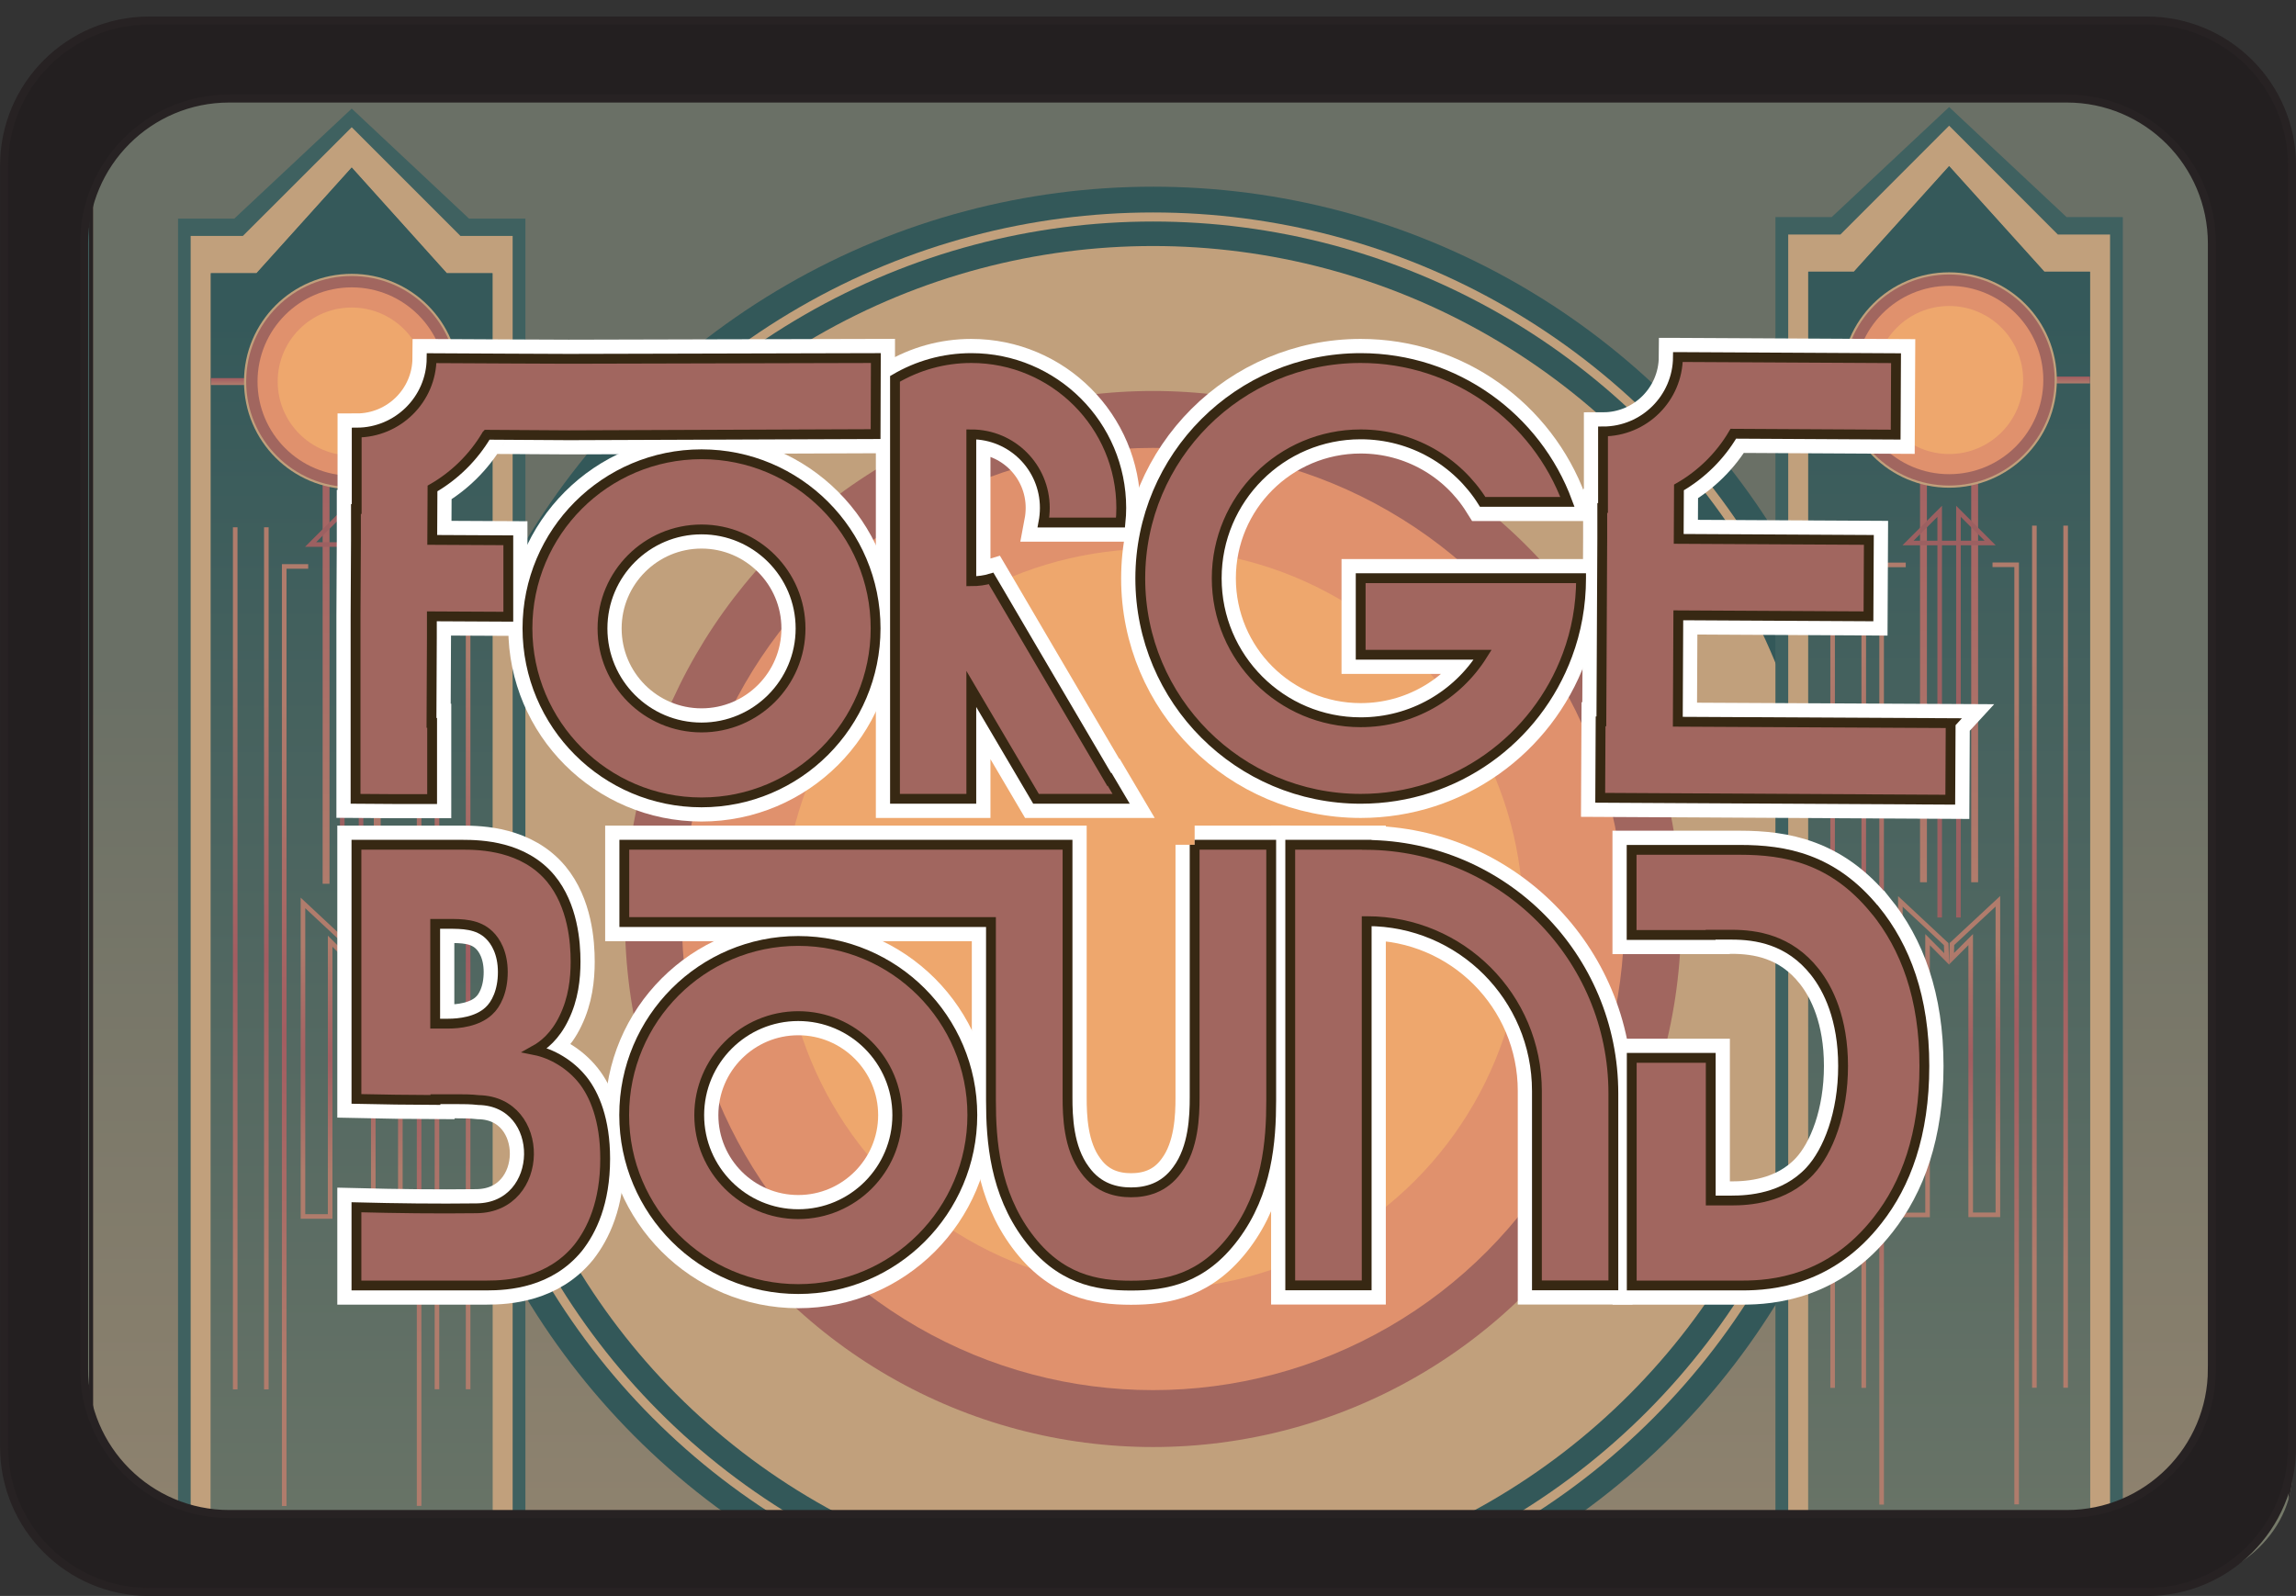 <?xml version="1.0" encoding="UTF-8"?>
<svg xmlns="http://www.w3.org/2000/svg" xmlns:xlink="http://www.w3.org/1999/xlink" viewBox="0 0 179.91 125.07">
  <rect x="0" y="0" width="179.91" height="125.07" fill="#333333" stroke="none"/>
  <defs>
    <style>
      .cls-1 {
        fill: #b99278;
      }

      .cls-1, .cls-2, .cls-3, .cls-4, .cls-5, .cls-6, .cls-7, .cls-8, .cls-9, .cls-10, .cls-11 {
        stroke-width: 0px;
      }

      .cls-12 {
        stroke: #9c6061;
      }

      .cls-12, .cls-13, .cls-14, .cls-15, .cls-16, .cls-17, .cls-18, .cls-19, .cls-20, .cls-21, .cls-22, .cls-23, .cls-24, .cls-25, .cls-26, .cls-27, .cls-28, .cls-29, .cls-30, .cls-31, .cls-32, .cls-33, .cls-34, .cls-35, .cls-36, .cls-37, .cls-38, .cls-39 {
        stroke-miterlimit: 10;
      }

      .cls-12, .cls-13, .cls-14, .cls-15, .cls-16, .cls-17, .cls-19, .cls-20, .cls-6, .cls-21, .cls-22, .cls-23, .cls-25, .cls-27, .cls-28, .cls-29, .cls-30, .cls-31, .cls-32, .cls-33, .cls-35, .cls-37, .cls-38, .cls-39 {
        fill: none;
      }

      .cls-12, .cls-14, .cls-15, .cls-16, .cls-17, .cls-21, .cls-22, .cls-23, .cls-25, .cls-28, .cls-29, .cls-31, .cls-32, .cls-33, .cls-35, .cls-37, .cls-38 {
        stroke-width: .36px;
      }

      .cls-13 {
        stroke: url(#linear-gradient-10);
      }

      .cls-13, .cls-19, .cls-20, .cls-27, .cls-30, .cls-39 {
        stroke-width: .54px;
      }

      .cls-14 {
        stroke: url(#radial-gradient-15);
      }

      .cls-15 {
        stroke: url(#radial-gradient-10);
      }

      .cls-16 {
        stroke: url(#radial-gradient-5);
      }

      .cls-2 {
        fill: #e0916d;
      }

      .cls-3 {
        fill: url(#linear-gradient-7);
      }

      .cls-3, .cls-10 {
        mix-blend-mode: color;
        opacity: .81;
      }

      .cls-17 {
        stroke: url(#radial-gradient-4);
      }

      .cls-4 {
        fill: #eea76d;
      }

      .cls-5 {
        fill: #c1a07c;
      }

      .cls-18 {
        stroke: #372813;
        stroke-width: .77px;
      }

      .cls-18, .cls-7, .cls-36 {
        fill: #a1665f;
      }

      .cls-19 {
        stroke: url(#linear-gradient-9);
      }

      .cls-40 {
        isolation: isolate;
      }

      .cls-20 {
        stroke: url(#linear-gradient-4);
      }

      .cls-21 {
        stroke: url(#radial-gradient-2);
      }

      .cls-22 {
        stroke: url(#radial-gradient-14);
      }

      .cls-23 {
        stroke: url(#radial-gradient-12);
      }

      .cls-8 {
        fill: #335859;
      }

      .cls-9 {
        fill: #3f6160;
      }

      .cls-10 {
        fill: url(#linear-gradient-3);
      }

      .cls-24, .cls-26 {
        stroke-width: .63px;
      }

      .cls-24, .cls-26, .cls-34 {
        stroke: #272223;
      }

      .cls-24, .cls-34 {
        fill: #231f20;
      }

      .cls-25 {
        stroke: url(#radial-gradient);
      }

      .cls-41 {
        clip-path: url(#clippath);
      }

      .cls-26 {
        fill: url(#linear-gradient);
      }

      .cls-27 {
        stroke: url(#linear-gradient-6);
      }

      .cls-28 {
        stroke: url(#radial-gradient-8);
      }

      .cls-29 {
        stroke: url(#radial-gradient-3);
      }

      .cls-30 {
        stroke: url(#linear-gradient-8);
      }

      .cls-31 {
        stroke: url(#radial-gradient-7);
      }

      .cls-32 {
        stroke: url(#radial-gradient-16);
      }

      .cls-33 {
        stroke: url(#radial-gradient-9);
      }

      .cls-34 {
        stroke-width: .63px;
      }

      .cls-11 {
        fill: url(#linear-gradient-2);
        opacity: .59;
      }

      .cls-35 {
        stroke: url(#radial-gradient-6);
      }

      .cls-36 {
        stroke: #fff;
        stroke-width: 3px;
      }

      .cls-37 {
        stroke: url(#radial-gradient-11);
      }

      .cls-38 {
        stroke: url(#radial-gradient-13);
      }

      .cls-39 {
        stroke: url(#linear-gradient-5);
      }
    </style>
    <clipPath id="clippath">
      <path class="cls-6" d="M169.36,0H11.35C5.67,0,1.06,4.04,1.06,9.03v106.21c0,4.99,4.61,9.03,10.29,9.03h158.01c5.68,0,10.29-4.05,10.29-9.03V9.03c0-4.99-4.61-9.03-10.29-9.03Z"/>
    </clipPath>
    <linearGradient id="linear-gradient" x1="90.35" y1="1.96" x2="90.35" y2="251.4" gradientUnits="userSpaceOnUse">
      <stop offset="0" stop-color="#335859"/>
      <stop offset="1" stop-color="#c1a07c"/>
    </linearGradient>
    <linearGradient id="linear-gradient-2" x1="90.35" y1="53.49" x2="90.35" y2="205.98" xlink:href="#linear-gradient"/>
    <linearGradient id="linear-gradient-3" x1="152.73" y1="25.57" x2="152.73" y2="235.95" xlink:href="#linear-gradient"/>
    <linearGradient id="linear-gradient-4" x1="152.73" y1="29.51" x2="152.73" y2="30.05" gradientUnits="userSpaceOnUse">
      <stop offset="0" stop-color="#a25d61"/>
      <stop offset="1" stop-color="#b07c6c"/>
    </linearGradient>
    <linearGradient id="linear-gradient-5" x1="150.72" y1="29.78" x2="150.72" y2="69.14" xlink:href="#linear-gradient-4"/>
    <linearGradient id="linear-gradient-6" x1="154.73" y1="29.78" x2="154.73" y2="69.14" xlink:href="#linear-gradient-4"/>
    <radialGradient id="radial-gradient" cx="161.86" cy="74.97" fx="161.86" fy="74.97" r="23.89" gradientUnits="userSpaceOnUse">
      <stop offset="0" stop-color="#a25d61"/>
      <stop offset="1" stop-color="#b07c6c"/>
    </radialGradient>
    <radialGradient id="radial-gradient-2" cx="159.41" fx="159.41" xlink:href="#radial-gradient"/>
    <radialGradient id="radial-gradient-3" cx="157.16" cy="80.98" fx="157.16" fy="80.98" r="26.11" xlink:href="#radial-gradient"/>
    <radialGradient id="radial-gradient-4" cx="154.73" cy="82.8" fx="154.73" fy="82.8" r="9.01" xlink:href="#radial-gradient"/>
    <radialGradient id="radial-gradient-5" cx="143.6" cy="74.98" fx="143.6" fy="74.98" r="23.89" xlink:href="#radial-gradient"/>
    <radialGradient id="radial-gradient-6" cx="146.04" cy="74.98" fx="146.04" fy="74.98" r="23.89" xlink:href="#radial-gradient"/>
    <radialGradient id="radial-gradient-7" cx="148.29" cy="81" fx="148.29" fy="81" r="26.11" xlink:href="#radial-gradient"/>
    <radialGradient id="radial-gradient-8" cx="150.73" cy="82.81" fx="150.73" fy="82.81" r="9.01" xlink:href="#radial-gradient"/>
    <linearGradient id="linear-gradient-7" x1="27.56" y1="25.69" x2="27.56" y2="236.06" xlink:href="#linear-gradient"/>
    <linearGradient id="linear-gradient-8" x1="27.56" y1="29.63" x2="27.56" y2="30.17" xlink:href="#linear-gradient-4"/>
    <linearGradient id="linear-gradient-9" x1="25.55" y1="29.9" x2="25.55" y2="69.26" xlink:href="#linear-gradient-4"/>
    <linearGradient id="linear-gradient-10" x1="29.56" y1="29.9" x2="29.56" y2="69.26" xlink:href="#linear-gradient-4"/>
    <radialGradient id="radial-gradient-9" cx="36.68" cy="75.08" fx="36.68" fy="75.08" r="23.89" xlink:href="#radial-gradient"/>
    <radialGradient id="radial-gradient-10" cx="34.24" cy="75.08" fx="34.24" fy="75.08" r="23.89" xlink:href="#radial-gradient"/>
    <radialGradient id="radial-gradient-11" cx="31.99" cy="81.1" fx="31.99" fy="81.1" r="26.11" xlink:href="#radial-gradient"/>
    <radialGradient id="radial-gradient-12" cx="29.55" cy="82.91" fx="29.55" fy="82.91" r="9.01" xlink:href="#radial-gradient"/>
    <radialGradient id="radial-gradient-13" cx="18.43" cy="75.1" fx="18.43" fy="75.1" r="23.89" xlink:href="#radial-gradient"/>
    <radialGradient id="radial-gradient-14" cx="20.87" cy="75.1" fx="20.87" fy="75.1" r="23.89" xlink:href="#radial-gradient"/>
    <radialGradient id="radial-gradient-15" cx="23.12" cy="81.12" fx="23.12" fy="81.12" r="26.11" xlink:href="#radial-gradient"/>
    <radialGradient id="radial-gradient-16" cx="25.56" cy="82.93" fx="25.56" fy="82.93" r="9.01" xlink:href="#radial-gradient"/>
  </defs>
  <g class="cls-40">
    <g id="Layer_2" data-name="Layer 2">
      <g id="Backing">
        <g class="cls-41">
          <path class="cls-26" d="M168.31,1.96H12.39C6.13,1.96,1.06,7.03,1.06,13.29v226.78c0,6.26,5.07,11.33,11.33,11.33h155.92c6.26,0,11.33-5.07,11.33-11.33V13.29c0-6.26-5.07-11.33-11.33-11.33ZM173.39,235.58c0,.1,0,.21,0,.31-.15,5.52-4.6,9.97-10.12,10.12-.1.01-.21.01-.31.01H17.75c-.1,0-.21,0-.31-.01-5.51-.15-9.96-4.6-10.12-10.12-.01-.1-.01-.21-.01-.31V18.14c0-.1,0-.21.01-.31.16-5.52,4.61-9.97,10.12-10.13.1,0,.21,0,.31,0h145.2c.1,0,.21,0,.31,0,5.52.16,9.97,4.61,10.12,10.13,0,.1,0,.21,0,.31v217.44Z"/>
          <path class="cls-24" d="M173.39,15.33v217.44c0,.1,0,.21,0,.31-.15,5.52-4.6,9.97-10.12,10.12-.1.01-.21.01-.31.01H17.75c-.1,0-.21,0-.31-.01-5.51-.15-9.96-4.6-10.12-10.12-.01-.1-.01-.21-.01-.31V15.33c0-.1,0-.21.01-.31.16-5.52,4.61-9.97,10.12-10.13.1,0,.21,0,.31,0h145.2c.1,0,.21,0,.31,0,5.52.16,9.97,4.61,10.12,10.13,0,.1,0,.21,0,.31Z"/>
          <path class="cls-1" d="M173.39,15.33v217.44c0,.1,0,.21,0,.31-.28,5.46-4.66,9.84-10.12,10.12-.1.01-.21.01-.31.01H17.75c-.1,0-.21,0-.31-.01-5.46-.28-9.84-4.66-10.12-10.12-.01-.1-.01-.21-.01-.31V15.33c0-.1,0-.21.01-.31.28-5.46,4.66-9.85,10.12-10.13.1,0,.21,0,.31,0h145.2c.1,0,.21,0,.31,0,5.46.28,9.84,4.67,10.12,10.13,0,.1,0,.21,0,.31Z"/>
          <path class="cls-11" d="M173.39,15.15v217.44c0,.1,0,.21,0,.31-.15,5.52-4.6,9.97-10.12,10.12-.1.01-.21.01-.31.01H17.75c-.1,0-.21,0-.31-.01-5.51-.15-9.96-4.6-10.12-10.12-.01-.1-.01-.21-.01-.31V15.15c0-.1,0-.21.01-.31.16-5.52,4.61-9.97,10.12-10.13.1,0,.21,0,.31,0h145.2c.1,0,.21,0,.31,0,5.52.16,9.97,4.61,10.12,10.13,0,.1,0,.21,0,.31Z"/>
          <g>
            <circle class="cls-8" cx="90.35" cy="72.02" r="57.39"/>
            <circle class="cls-5" cx="90.35" cy="72.02" r="55.37"/>
            <circle class="cls-8" cx="90.35" cy="72.02" r="54.66"/>
            <circle class="cls-5" cx="90.35" cy="72.02" r="52.74"/>
            <g>
              <circle class="cls-7" cx="90.35" cy="72.02" r="41.38"/>
              <circle class="cls-2" cx="90.35" cy="72.02" r="36.92"/>
              <circle class="cls-4" cx="90.35" cy="72.02" r="29.01"/>
            </g>
          </g>
          <g>
            <polygon class="cls-9" points="161.93 17.01 152.73 8.39 143.53 17.01 139.12 17.01 139.12 239.7 166.34 239.7 166.34 17.01 161.93 17.01"/>
            <polygon class="cls-5" points="161.25 18.38 152.73 9.85 144.21 18.38 140.12 18.38 140.12 238.47 165.34 238.47 165.34 18.38 161.25 18.38"/>
            <polygon class="cls-9" points="160.19 21.29 152.73 13.02 145.27 21.29 141.69 21.29 141.69 235.07 163.77 235.07 163.77 21.29 160.19 21.29"/>
            <polygon class="cls-10" points="160.19 21.29 152.73 13.02 145.27 21.29 141.69 21.29 141.69 235.07 163.77 235.07 163.77 21.29 160.19 21.29"/>
            <line class="cls-20" x1="141.69" y1="29.78" x2="163.77" y2="29.78"/>
            <line class="cls-39" x1="150.72" y1="29.78" x2="150.72" y2="69.14"/>
            <line class="cls-27" x1="154.73" y1="69.14" x2="154.73" y2="29.78"/>
            <circle class="cls-5" cx="152.73" cy="29.78" r="8.44"/>
            <circle class="cls-7" cx="152.73" cy="29.78" r="8.27"/>
            <circle class="cls-2" cx="152.73" cy="29.78" r="7.38"/>
            <circle class="cls-4" cx="152.73" cy="29.78" r="5.8"/>
            <polyline class="cls-12" points="153.46 71.9 153.46 40.07 155.94 42.55 149.51 42.55 151.99 40.07 151.99 71.9"/>
            <g>
              <line class="cls-25" x1="161.86" y1="41.19" x2="161.86" y2="108.75"/>
              <line class="cls-21" x1="159.41" y1="41.19" x2="159.41" y2="108.75"/>
              <polyline class="cls-29" points="156.13 44.26 158.02 44.26 158.02 117.89"/>
              <polygon class="cls-17" points="152.95 73.98 152.92 75.13 154.42 73.63 154.42 75.93 154.42 95.2 156.55 95.2 156.55 75.93 156.55 73.63 156.55 70.63 152.95 73.98"/>
              <line class="cls-16" x1="143.6" y1="41.2" x2="143.6" y2="108.76"/>
              <line class="cls-35" x1="146.04" y1="41.2" x2="146.04" y2="108.76"/>
              <polyline class="cls-31" points="149.33 44.27 147.44 44.27 147.44 117.91"/>
              <polygon class="cls-28" points="152.5 73.99 152.54 75.15 151.04 73.64 151.04 75.95 151.04 95.21 148.91 95.21 148.91 75.95 148.91 73.64 148.91 70.64 152.5 73.99"/>
            </g>
          </g>
          <g>
            <polygon class="cls-9" points="36.75 17.13 27.56 8.51 18.36 17.13 13.95 17.13 13.95 239.81 41.17 239.81 41.17 17.13 36.75 17.13"/>
            <polygon class="cls-5" points="36.08 18.49 27.56 9.97 19.03 18.49 14.94 18.49 14.94 238.58 40.17 238.58 40.17 18.49 36.08 18.49"/>
            <polygon class="cls-9" points="35.01 21.41 27.56 13.13 20.1 21.41 16.52 21.41 16.52 235.19 38.59 235.19 38.59 21.41 35.01 21.41"/>
            <polygon class="cls-3" points="35.01 21.41 27.56 13.13 20.1 21.41 16.52 21.41 16.52 235.19 38.59 235.19 38.59 21.41 35.01 21.41"/>
            <line class="cls-30" x1="16.52" y1="29.9" x2="38.59" y2="29.9"/>
            <line class="cls-19" x1="25.55" y1="29.9" x2="25.55" y2="69.26"/>
            <line class="cls-13" x1="29.56" y1="69.26" x2="29.56" y2="29.9"/>
            <circle class="cls-5" cx="27.56" cy="29.9" r="8.44"/>
            <circle class="cls-7" cx="27.56" cy="29.9" r="8.27"/>
            <circle class="cls-2" cx="27.56" cy="29.9" r="7.38"/>
            <circle class="cls-4" cx="27.56" cy="29.9" r="5.8"/>
            <polyline class="cls-12" points="28.29 72.02 28.29 40.19 30.77 42.67 24.34 42.67 26.82 40.19 26.82 72.02"/>
            <g>
              <line class="cls-33" x1="36.68" y1="41.3" x2="36.68" y2="108.87"/>
              <line class="cls-15" x1="34.24" y1="41.3" x2="34.24" y2="108.87"/>
              <polyline class="cls-37" points="30.96 44.37 32.84 44.37 32.84 118.01"/>
              <polygon class="cls-23" points="27.78 74.1 27.75 75.25 29.25 73.75 29.25 76.05 29.25 95.31 31.37 95.31 31.37 76.05 31.37 73.75 31.37 70.74 27.78 74.1"/>
              <line class="cls-38" x1="18.43" y1="41.32" x2="18.43" y2="108.88"/>
              <line class="cls-22" x1="20.87" y1="41.32" x2="20.87" y2="108.88"/>
              <polyline class="cls-14" points="24.15 44.39 22.27 44.39 22.27 118.02"/>
              <polygon class="cls-32" points="27.33 74.11 27.37 75.26 25.87 73.76 25.87 76.06 25.87 95.33 23.74 95.33 23.74 76.06 23.74 73.76 23.74 70.76 27.33 74.11"/>
            </g>
          </g>
          <g>
            <path class="cls-36" d="M45.66,84.63c-.98-1.24-2.44-2.07-3.74-2.33.65-.36,1.59-1.09,2.28-2.54.73-1.5.9-3.05.9-4.4,0-1.5-.2-4.4-1.95-6.52-2.12-2.54-5.45-2.64-6.92-2.64h-8.3v19.92c2.06.05,4.12.07,6.19.08v-.06h1.71c.47,0,1.07,0,1.68.07,5.31.1,5.25,8.42-.16,8.48-3.14.04-6.28,0-9.42-.08v6.13h10.21c1.67,0,4.92-.21,7.16-2.95,1.06-1.35,2.12-3.52,2.12-6.99,0-3.06-.85-5.02-1.75-6.16ZM38.29,79.24c-.9.83-2.32.98-3.17.98h-1.02v-7.82h.98c1.14,0,2.36,0,3.26.88.49.47,1.06,1.4,1.06,2.9s-.53,2.54-1.1,3.05Z"/>
            <path class="cls-36" d="M146.92,71.31c-3.3-4.04-7.04-4.71-10.58-4.71h-8.49v6.67h6.19v-.02h1.65c1.89,0,4.5.36,6.52,2.92,1.05,1.33,2.21,3.68,2.21,7.37s-1.17,6.7-2.61,8.24c-2.01,2.15-4.83,2.3-6.11,2.3h-1.65v-11.18h-6.19v17.84h8.69c2.25,0,6.88-.36,10.58-5.12,2.21-2.81,3.66-6.7,3.66-12.08s-1.49-9.31-3.86-12.23Z"/>
            <path class="cls-36" d="M93.61,66.2v19.8c0,1.47-.08,3.95-1.36,5.67-1.05,1.47-2.49,1.77-3.62,1.77s-2.57-.3-3.62-1.77c-1.29-1.72-1.36-4.2-1.36-5.67v-19.8h-34.73v6.06h28.73v13.95c0,3.24.31,7.24,2.88,10.69,2.49,3.34,5.37,3.85,8.1,3.85s5.61-.51,8.1-3.85c2.57-3.44,2.88-7.44,2.88-10.69v-20.01h-6Z"/>
            <path class="cls-36" d="M152.85,56.68l-.03,5.99-27.43-.15.03-5.99h.06l.04-8.34.03-5.99v-2.39h.06v-6c3.22,0,5.85-2.6,5.87-5.83h.13l5.86.03,11.1.06-.03,5.99-12.72-.07c-1.03,1.75-2.5,3.2-4.26,4.21l-.02,4.03,14.9.08-.03,5.99-14.9-.08-.04,8.34,21.39.11Z"/>
            <path class="cls-36" d="M62.55,73.74c-7.53,0-13.64,6.11-13.64,13.64s6.11,13.64,13.64,13.64,13.64-6.11,13.64-13.64-6.11-13.64-13.64-13.64ZM62.55,95.15c-4.29,0-7.76-3.48-7.76-7.76s3.48-7.76,7.76-7.76,7.76,3.48,7.76,7.76-3.48,7.76-7.76,7.76Z"/>
            <path class="cls-36" d="M54.97,35.6c-7.53,0-13.64,6.11-13.64,13.64s6.11,13.64,13.64,13.64,13.64-6.11,13.64-13.64-6.11-13.64-13.64-13.64ZM54.97,57.01c-4.29,0-7.76-3.48-7.76-7.76s3.48-7.76,7.76-7.76,7.76,3.48,7.76,7.76-3.48,7.76-7.76,7.76Z"/>
            <path class="cls-36" d="M107.09,66.2h0s-5.99,0-5.99,0h0v34.53h5.99v-28.54h.04c7.35,0,13.3,5.96,13.3,13.31v15.23h5.99v-15.04c0-10.71-8.64-19.4-19.33-19.48Z"/>
            <path class="cls-36" d="M123.89,45.33c0,2.1-.37,4.13-1.07,6-2.43,6.58-8.76,11.27-16.2,11.27-9.54,0-17.27-7.73-17.27-17.27s7.73-17.27,17.27-17.27c7.43,0,13.77,4.69,16.2,11.27h-6.64c-1.99-3.18-5.53-5.29-9.56-5.29-6.23,0-11.28,5.05-11.28,11.28s5.05,11.28,11.28,11.28c4.03,0,7.57-2.11,9.56-5.29h-9.56v-6h17.27Z"/>
            <path class="cls-36" d="M86.88,60.96l.97,1.64h-6.67l-5.07-8.61v8.61h-5.98V29.69c1.75-1.03,3.79-1.63,5.98-1.63,6.49,0,11.75,5.26,11.75,11.74,0,.39-.02.76-.06,1.15h-6.04c.07-.37.11-.76.11-1.15,0-3.18-2.57-5.76-5.76-5.76v11.51c.54,0,1.06-.07,1.55-.22l.59,1,2.49,4.25,6.11,10.4.02-.02Z"/>
            <path class="cls-36" d="M68.63,28.06l-.02,5.96-24.01.09-6.46-.04s-.02.02-.02.04c-1.03,1.73-2.49,3.17-4.23,4.17l-.02,4.03,5.96.03v5.99l-5.99-.03h0v.11h0v1.56l-.03,6.68h.05v5.97h-3.08l-2.92-.02v-14.33l.03-5.87v-2.51h.06v-5.99c3.22,0,5.85-2.6,5.87-5.83h.13l5.86.03,4.75.02,24.07-.06Z"/>
          </g>
          <g>
            <path class="cls-18" d="M45.66,84.63c-.98-1.24-2.44-2.07-3.74-2.33.65-.36,1.59-1.09,2.28-2.54.73-1.5.9-3.05.9-4.4,0-1.5-.2-4.4-1.95-6.52-2.12-2.54-5.45-2.64-6.92-2.64h-8.3v19.92c2.06.05,4.12.07,6.19.08v-.06h1.71c.47,0,1.07,0,1.68.07,5.31.1,5.25,8.42-.16,8.48-3.14.04-6.28,0-9.42-.08v6.13h10.21c1.67,0,4.92-.21,7.16-2.95,1.06-1.35,2.12-3.52,2.12-6.99,0-3.06-.85-5.02-1.75-6.16ZM38.29,79.24c-.9.83-2.32.98-3.17.98h-1.02v-7.82h.98c1.14,0,2.36,0,3.26.88.49.47,1.06,1.4,1.06,2.9s-.53,2.54-1.1,3.05Z"/>
            <path class="cls-18" d="M146.92,71.31c-3.3-4.04-7.04-4.71-10.58-4.71h-8.49v6.67h6.19v-.02h1.65c1.89,0,4.5.36,6.52,2.92,1.05,1.33,2.21,3.68,2.21,7.37s-1.17,6.7-2.61,8.24c-2.01,2.15-4.83,2.3-6.11,2.3h-1.65v-11.18h-6.19v17.84h8.69c2.25,0,6.88-.36,10.58-5.12,2.21-2.81,3.66-6.7,3.66-12.08s-1.49-9.31-3.86-12.23Z"/>
            <path class="cls-18" d="M93.61,66.2v19.8c0,1.47-.08,3.95-1.36,5.67-1.05,1.47-2.49,1.77-3.62,1.77s-2.57-.3-3.62-1.77c-1.29-1.72-1.36-4.2-1.36-5.67v-19.8h-34.73v6.06h28.73v13.95c0,3.24.31,7.24,2.88,10.69,2.49,3.34,5.37,3.85,8.1,3.85s5.61-.51,8.1-3.85c2.57-3.44,2.88-7.44,2.88-10.69v-20.01h-6Z"/>
            <path class="cls-18" d="M152.85,56.68l-.03,5.99-27.43-.15.03-5.99h.06l.04-8.34.03-5.99v-2.39h.06v-6c3.22,0,5.85-2.6,5.87-5.83h.13l5.86.03,11.1.06-.03,5.99-12.72-.07c-1.03,1.75-2.5,3.2-4.26,4.21l-.02,4.03,14.9.08-.03,5.99-14.9-.08-.04,8.34,21.39.11Z"/>
            <path class="cls-18" d="M62.55,73.74c-7.53,0-13.64,6.11-13.64,13.64s6.11,13.64,13.64,13.64,13.64-6.11,13.64-13.64-6.11-13.64-13.64-13.64ZM62.55,95.15c-4.29,0-7.76-3.48-7.76-7.76s3.48-7.76,7.76-7.76,7.76,3.48,7.76,7.76-3.48,7.76-7.76,7.76Z"/>
            <path class="cls-18" d="M54.97,35.6c-7.53,0-13.64,6.11-13.64,13.64s6.11,13.64,13.64,13.64,13.64-6.11,13.64-13.64-6.11-13.64-13.64-13.64ZM54.97,57.01c-4.29,0-7.76-3.48-7.76-7.76s3.48-7.76,7.76-7.76,7.76,3.48,7.76,7.76-3.48,7.76-7.76,7.76Z"/>
            <path class="cls-18" d="M107.09,66.2h0s-5.99,0-5.99,0h0v34.53h5.99v-28.54h.04c7.35,0,13.3,5.96,13.3,13.31v15.23h5.99v-15.04c0-10.71-8.64-19.4-19.33-19.48Z"/>
            <path class="cls-18" d="M123.89,45.33c0,2.1-.37,4.13-1.07,6-2.43,6.58-8.76,11.27-16.2,11.27-9.54,0-17.27-7.73-17.27-17.27s7.73-17.27,17.27-17.27c7.43,0,13.77,4.69,16.2,11.27h-6.64c-1.99-3.18-5.53-5.29-9.56-5.29-6.23,0-11.28,5.05-11.28,11.28s5.05,11.28,11.28,11.28c4.03,0,7.57-2.11,9.56-5.29h-9.56v-6h17.27Z"/>
            <path class="cls-18" d="M86.88,60.96l.97,1.64h-6.67l-5.07-8.61v8.61h-5.98V29.69c1.75-1.03,3.79-1.63,5.98-1.63,6.49,0,11.75,5.26,11.75,11.74,0,.39-.02.76-.06,1.15h-6.04c.07-.37.11-.76.11-1.15,0-3.18-2.57-5.76-5.76-5.76v11.51c.54,0,1.06-.07,1.55-.22l.59,1,2.49,4.25,6.11,10.4.02-.02Z"/>
            <path class="cls-18" d="M68.63,28.06l-.02,5.96-24.01.09-6.46-.04s-.02.02-.02.04c-1.03,1.73-2.49,3.17-4.23,4.17l-.02,4.03,5.96.03v5.99l-5.99-.03h0v.11h0v1.56l-.03,6.68h.05v5.97h-3.08l-2.92-.02v-14.33l.03-5.87v-2.51h.06v-5.99c3.22,0,5.85-2.6,5.87-5.83h.13l5.86.03,4.75.02,24.07-.06Z"/>
          </g>
        </g>
        <path class="cls-34" d="M168.23,1.61H11.69C5.41,1.61.32,6.7.32,12.98v100.41c0,6.28,5.09,11.37,11.37,11.37h156.54c6.28,0,11.37-5.09,11.37-11.37V12.98c0-6.28-5.09-11.37-11.37-11.37ZM173.32,107.28c0,6.28-5.09,11.37-11.37,11.37H17.96c-6.28,0-11.37-5.09-11.37-11.37V19.09c0-6.28,5.09-11.37,11.37-11.37h143.99c6.28,0,11.37,5.09,11.37,11.37v88.19Z"/>
      </g>
    </g>
  </g>
</svg>